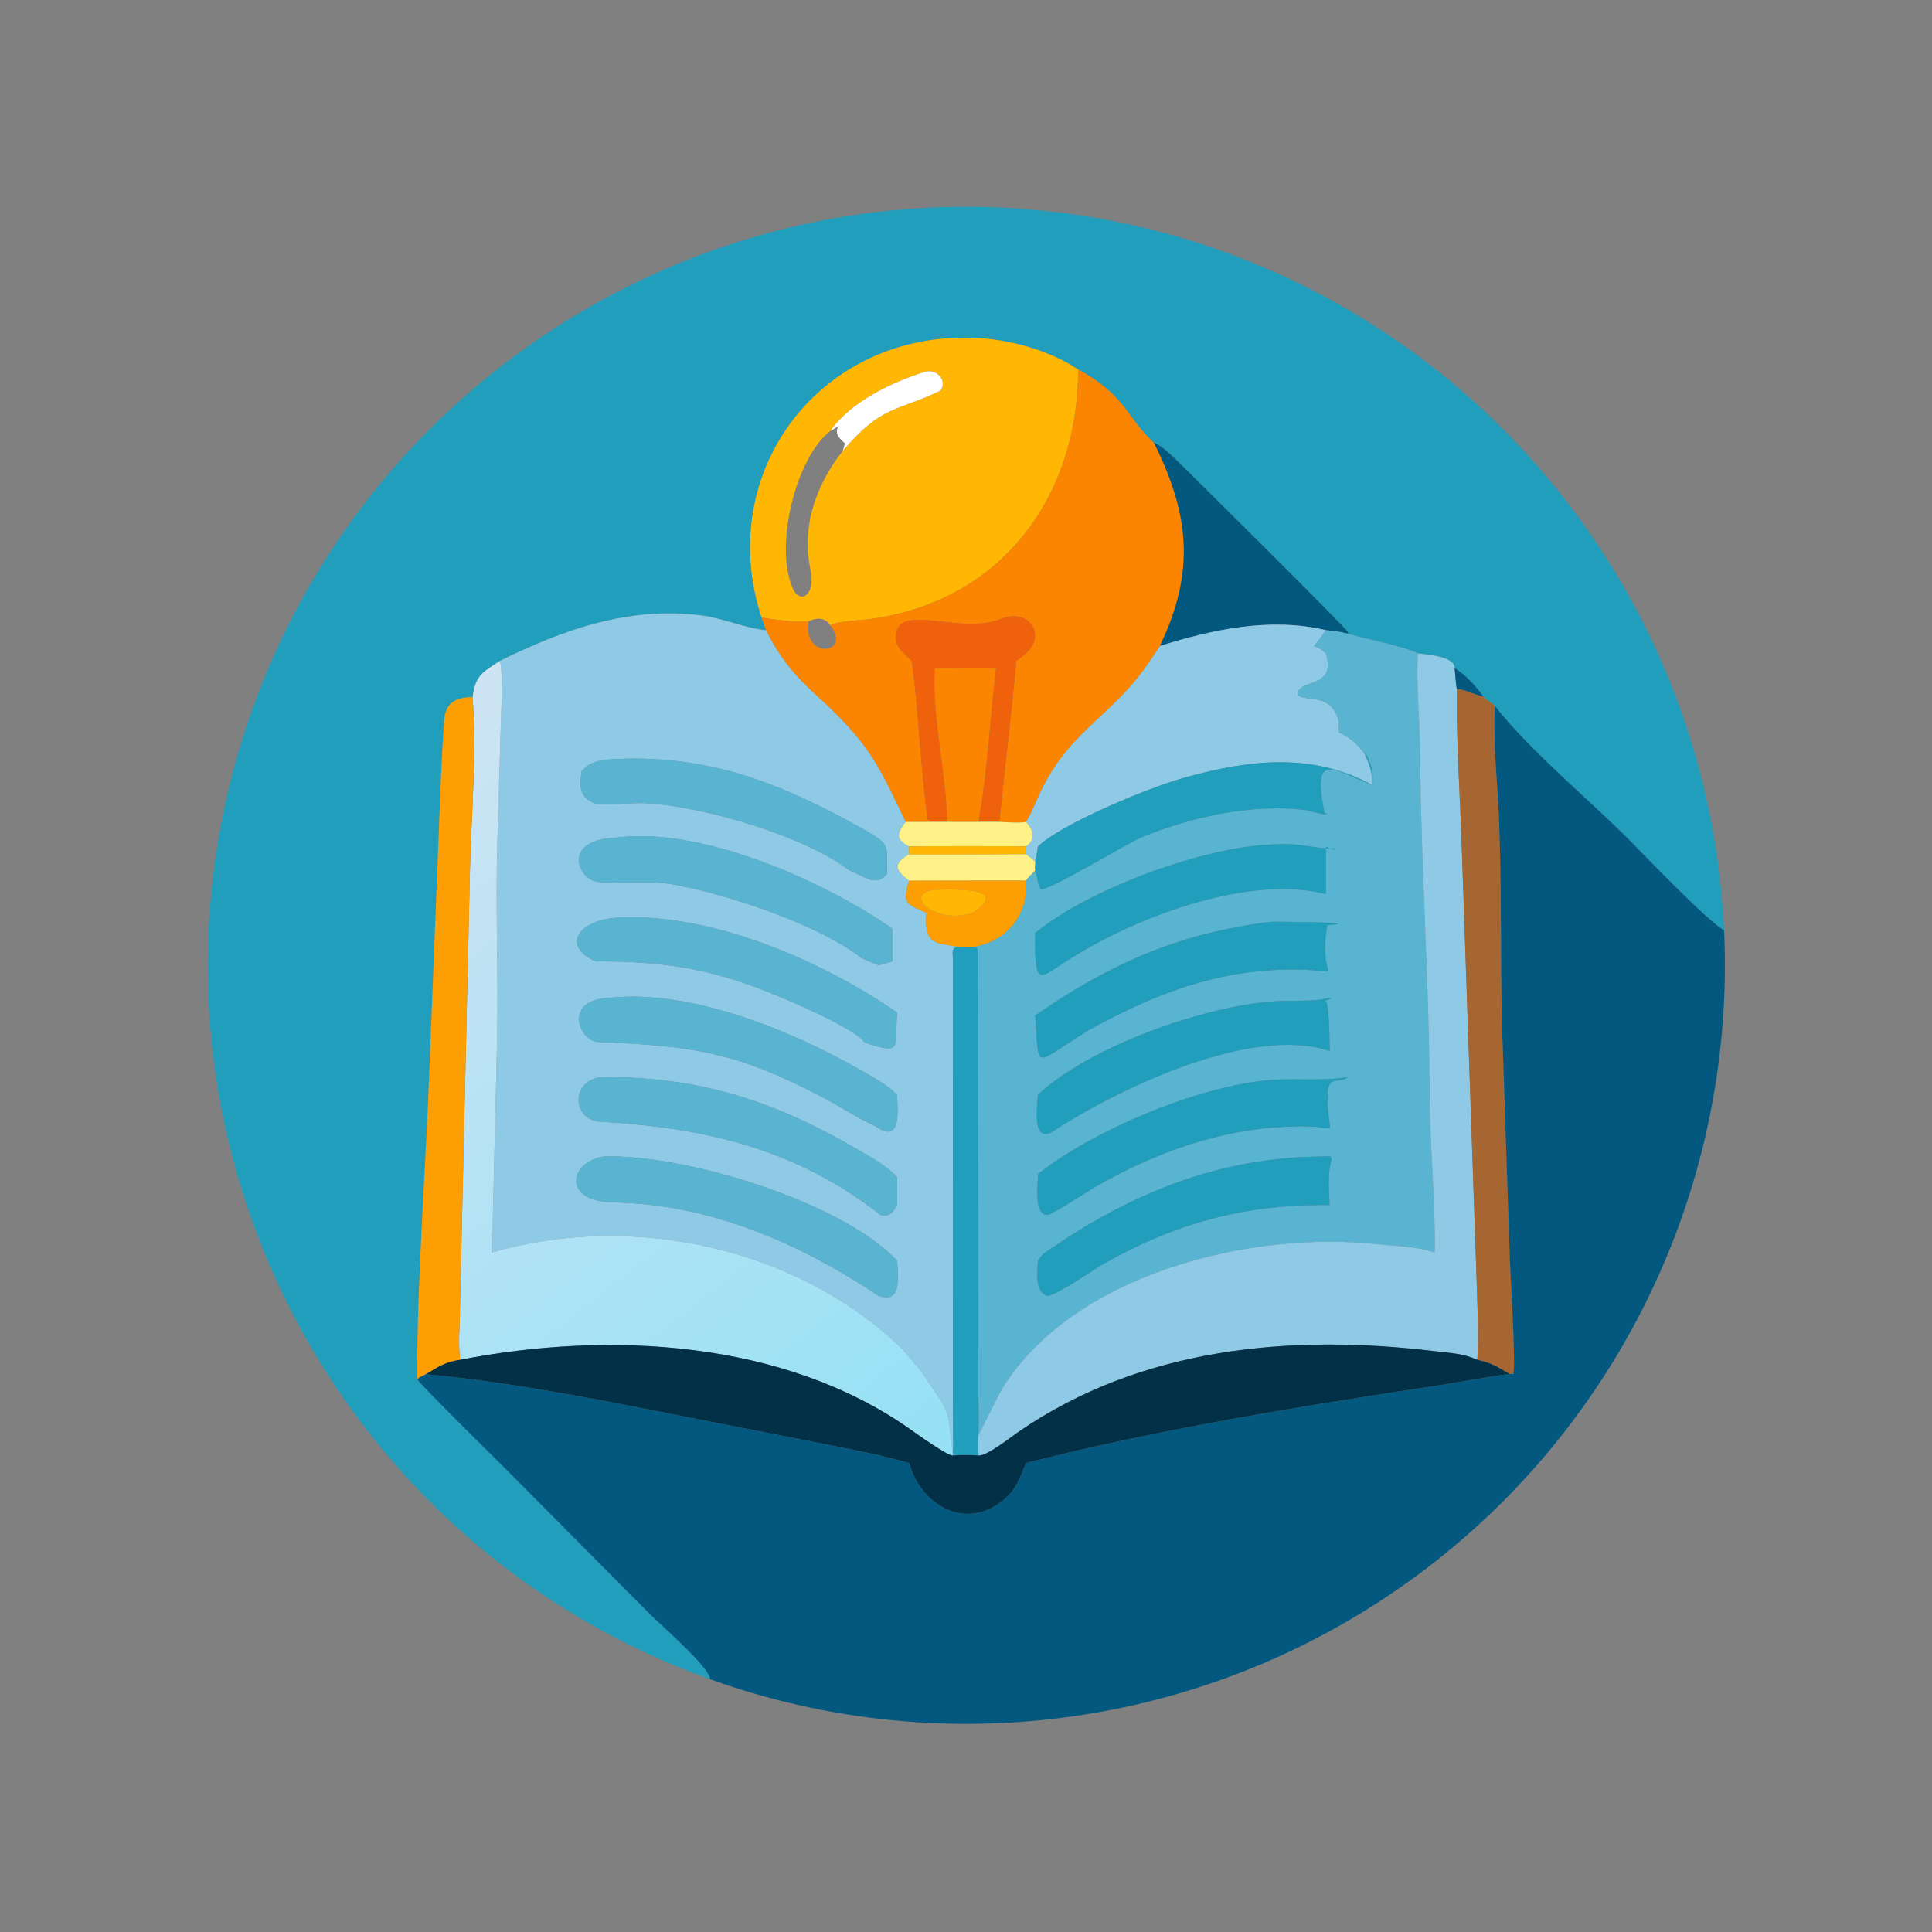 <?xml version="1.0" encoding="utf-8" ?><svg xmlns="http://www.w3.org/2000/svg" xmlns:xlink="http://www.w3.org/1999/xlink" width="1024" height="1024" viewBox="0 0 1024 1024"><rect x="0" y="0" width="1024" height="1024" fill="#808080" stroke="none"/><path fill="#219EBC" transform="scale(2 2)" d="M285.732 97.937C278.042 92.788 267.519 89.919 258.264 89.539C217.473 87.861 189.223 124.933 201.807 163.617L202.982 167.004C197.603 166.527 191.461 163.77 185.636 163.054C166.503 160.704 149.316 166.844 132.512 175.124C127.869 178.216 126.022 178.85 125.25 184.734C120.955 184.782 118.054 186.149 117.718 190.782C116.907 201.946 116.592 213.129 116.144 224.313L113.861 281.625C112.909 309.467 110.529 337.572 110.55 365.455C111.275 366.926 131.683 386.933 133.957 389.231L172.182 427.694C175.093 430.618 188.271 442.043 188.192 445.018C93.205 410.925 38.22 311.688 59.68 213.076C81.14 114.465 172.391 47.051 272.955 55.514C373.519 63.978 452.219 145.694 456.896 246.505C452.535 244.303 434.291 225.051 430.109 220.941C419.902 210.909 404.769 198.191 396.153 187.068L393.186 184.734C391.236 181.906 388.406 178.86 385.496 177.012C385.323 173.828 378.19 173.519 375.748 173.161C371.802 171.175 361.988 169.381 357.088 167.913L357.355 167.698C357.236 166.872 315.437 125.488 311.534 121.698C310.007 120.216 307.741 118.099 305.797 117.315C298.579 110.869 298.467 104.764 285.732 97.937Z"/><path fill="#FFB703" transform="scale(2 2)" d="M201.807 163.617C189.223 124.933 217.473 87.861 258.264 89.539C267.519 89.919 278.042 92.788 285.732 97.937C285.78 131.699 265.145 159.611 230.285 164.092C227.769 164.416 222 164.583 220.047 165.727C218.676 163.584 216.42 163.639 214.307 164.631C211.195 165 204.907 164.23 201.807 163.617ZM220.047 114.215C210.945 121.144 204.8 145.419 210.388 156.559C212.555 160.054 216.144 157.324 214.795 150.988C212.347 139.498 216.209 128.565 223.363 119.46C233.918 107.102 237.512 109.225 249.279 103.485C251.156 100.685 248.067 97.629 245.108 98.549C236.324 101.282 225.339 106.567 220.047 114.215Z"/><path fill="#FB8500" transform="scale(2 2)" d="M285.732 97.937C298.467 104.764 298.579 110.869 305.797 117.315C315.383 136.546 316.714 151.667 307.391 171.185C305.778 173.672 304.247 175.988 302.451 178.351C293.281 190.41 283.136 194.451 275.786 209.775C274.501 212.458 273.485 215.29 271.899 217.796C270.448 218.174 266.482 217.896 264.846 217.796C266.263 203.529 268.084 189.426 269.304 175.124L270.823 174.039C278.079 168.746 272.856 160.866 265.106 164.053C254.232 168.524 236.947 158.912 237.401 169.307C237.507 171.749 239.985 173.516 241.626 175.124C243.493 189.124 243.921 203.312 245.877 217.268C246.621 217.819 246.719 217.659 247.791 217.796L240.005 217.796C235.817 209.243 232.826 201.962 226.476 194.513C216.896 183.275 210.105 181.208 202.982 167.004L201.807 163.617C204.907 164.23 211.195 165 214.307 164.631C212.56 175.02 226.019 173.369 220.047 165.727C222 164.583 227.769 164.416 230.285 164.092C265.145 159.611 285.78 131.699 285.732 97.937Z"/><path fill="white" transform="scale(2 2)" d="M220.047 114.215C225.339 106.567 236.324 101.282 245.108 98.549C248.067 97.629 251.156 100.685 249.279 103.485C237.512 109.225 233.918 107.102 223.363 119.46C224.071 116.731 224.236 118.089 222.598 116.219C219.961 113.21 224.958 111.535 220.047 114.215Z"/><path fill="#03587F" transform="scale(2 2)" d="M305.797 117.315C307.741 118.099 310.007 120.216 311.534 121.698C315.437 125.488 357.236 166.872 357.355 167.698L357.088 167.913C355.002 167.371 353.503 167.18 351.373 167.004C336.775 163.507 321.417 166.789 307.391 171.185C316.714 151.667 315.383 136.546 305.797 117.315Z"/><path fill="#8ECAE6" transform="scale(2 2)" d="M132.512 175.124C149.316 166.844 166.503 160.704 185.636 163.054C191.461 163.77 197.603 166.527 202.982 167.004C210.105 181.208 216.896 183.275 226.476 194.513C232.826 201.962 235.817 209.243 240.005 217.796C237.88 220.734 237.043 222.276 240.915 224.322L240.915 226.402C236.64 228.897 237.132 230.524 240.915 233.416C238.989 239.555 240.219 239.445 245.53 241.945C244.837 250.171 247.508 249.96 254.806 250.973C252.271 250.956 252.367 251.489 252.523 253.929L252.52 373.164C252.521 375.259 252.71 384.244 252.523 385.726C250.869 371.427 252.315 375.885 243.566 362.601C242.69 361.953 239.998 358.306 238.699 357.067C210.678 330.358 167.148 321.195 130.288 331.941C130.206 328.12 130.61 324.302 130.663 320.501L131.751 274.82C132.047 258.079 131.313 240.506 131.788 223.886L132.691 192.978C132.813 188.278 133.393 179.399 132.512 175.124ZM166.391 201.045C161.945 201.309 157.178 200.774 154.114 204.39C153.599 208.721 153.379 211.133 157.833 213.044L158.257 213.08C162.682 213.436 167.342 212.529 172.541 212.928C187.048 214.04 213.019 221.437 225.121 230.677C228.928 232.074 231.979 235.184 235.034 231.668C235.045 224.094 236.146 223.868 229.129 219.937C208.64 208.457 190.329 200.719 166.391 201.045ZM163.632 221.965C148.482 222.445 153.211 233.253 158.529 233.723C165.136 234.306 171.705 233.207 178.363 234.385C192.19 236.832 216.84 244.862 228.34 253.929C229.938 254.649 231.229 255.197 232.871 255.802C234.053 255.469 235.296 255.142 236.461 254.768L236.461 246.086C217.83 233.121 185.594 219.115 163.632 221.965ZM164.559 243.141C153.129 243.523 148.605 250.701 157.833 254.768C174.066 254.698 186.724 256.364 201.953 262.255C206.612 264.057 226.25 272.164 229.118 276.237C239.556 279.888 236.994 277.344 237.751 268.34C218.026 254.706 189.015 242.121 164.559 243.141ZM161.653 264.434C149.092 264.772 153.442 275.922 158.481 276.133C183.204 277.168 194.966 278.623 218.279 290.937C222.972 293.407 227.251 296.334 232.02 298.464C239.011 303.347 237.831 294.421 237.751 290.1C235.114 287.425 230.287 284.851 226.944 282.956C209.327 272.969 182.573 262.09 161.653 264.434ZM159.138 285.458C151.122 286.594 151.715 296.828 159.067 297.258C186.567 298.866 210.681 304.233 233.34 321.964C235.936 322.459 236.464 321.455 237.751 319.369L237.751 311.966C235.356 309.195 230.791 306.665 227.59 304.795C204.942 291.564 184.989 285.213 159.138 285.458ZM159.902 306.488C150.771 307.987 149.016 318.414 162.428 318.643C188.125 319.083 211.784 329.374 232.871 343.443C239.262 345.499 237.838 338.178 237.751 334.09C222.923 318.304 180.983 305.747 159.902 306.488Z"/><path fill="#EF610A" transform="scale(2 2)" d="M247.791 217.796C246.719 217.659 246.621 217.819 245.877 217.268C243.921 203.312 243.493 189.124 241.626 175.124C239.985 173.516 237.507 171.749 237.401 169.307C236.947 158.912 254.232 168.524 265.106 164.053C272.856 160.866 278.079 168.746 270.823 174.039L269.304 175.124C268.084 189.426 266.263 203.529 264.846 217.796C263.046 217.746 261.055 217.793 259.239 217.796C261.676 205.226 262.332 189.974 263.944 177.012C259.181 176.817 252.866 177.079 247.791 177.012C246.814 188.753 250.925 205.772 251.026 217.796L247.791 217.796Z"/><path fill="#8ECAE6" transform="scale(2 2)" d="M307.391 171.185C321.417 166.789 336.775 163.507 351.373 167.004C350.353 168.44 349.391 169.849 348.242 171.185C349.805 171.866 350.137 171.944 351.373 173.161C354.261 182.793 344.125 179.589 343.883 184.101C345.949 186.298 352.916 183.139 354.836 191.378L354.836 194.089C358.643 196.006 359.079 196.664 361.594 199.673C363.127 202.956 363.616 204.386 363.714 208.082C347.536 199.219 330.772 201.375 313.734 206.139C303.93 208.88 281.281 218.375 275.07 224.322C274.918 225.222 274.571 227.588 274.33 228.353C273.447 227.574 272.869 227.06 271.899 226.402L271.899 224.322C274.611 222.417 273.856 220.003 271.899 217.796C273.485 215.29 274.501 212.458 275.786 209.775C283.136 194.451 293.281 190.41 302.451 178.351C304.247 175.988 305.778 173.672 307.391 171.185Z"/><path fill="#58B4D1" transform="scale(2 2)" d="M351.373 167.004C353.503 167.18 355.002 167.371 357.088 167.913C361.988 169.381 371.802 171.175 375.748 173.161C375.26 181.057 376.273 190.972 376.332 199.232C376.552 229.65 378.772 260.044 378.876 290.499C378.924 304.237 380.445 318.151 380.202 331.941C375.161 330.228 370.415 330.308 365.235 329.749C331.425 326.021 284.424 337.543 265.511 368.117C265.019 368.912 259.468 379.853 259.239 380.773C259.472 376.386 259.242 370.582 259.241 366.066L259.068 251.415C258.634 250.895 258.598 251.066 257.669 250.973C266.622 249.698 272.607 242.5 271.899 233.416C272.072 232.823 273.702 231.382 274.33 230.677C274.933 232.244 274.915 234.29 275.797 235.613C277.513 236.441 298.279 223.648 302.735 221.813C315.566 216.531 331.521 212.998 345.52 214.605C347.091 214.785 350.198 215.903 351.653 215.831L350.999 215.42C347.551 198.565 353.482 204.074 363.714 208.082C363.899 204.176 363.664 203.085 361.89 199.597L361.594 199.673C359.079 196.664 358.643 196.006 354.836 194.089L354.836 191.378C352.916 183.139 345.949 186.298 343.883 184.101C344.125 179.589 354.261 182.793 351.373 173.161C350.137 171.944 349.805 171.866 348.242 171.185C349.391 169.849 350.353 168.44 351.373 167.004ZM338.239 223.76C320.141 223.982 288.977 235.259 274.33 247.24C274.086 263.821 275.798 258.369 285.732 252.796C302.53 242.619 331.262 231.771 351.373 236.938L351.373 224.322C352.091 224.632 353.264 225.279 353.96 225.141L353.952 225.146L353.626 224.84C349.87 225.213 343.938 223.238 338.239 223.76ZM336.928 244.272C312.547 247.239 294.191 255.34 274.33 269.112C275.54 284.14 273.275 282.405 288.403 273.076C305.2 263.769 321.662 257.215 341.334 256.94C358.726 256.696 348.746 261.544 351.77 245.167C362.995 244.43 337.658 244.242 336.928 244.272ZM352.373 264.434L352.027 264.518C347.769 265.519 342.46 265.067 338.023 265.337C319.612 266.462 289.056 277.089 275.07 290.1C274.907 292.95 273.428 302.432 278.528 300.162C295.803 288.76 331.465 271.488 352.373 278.52C352.331 274.913 352.281 270.703 351.877 267.15C351.49 263.739 349.94 266.257 352.854 264.417L352.373 264.434ZM357.088 285.458C349.613 286.637 342.697 285.564 335.223 286.337C316.895 288.234 290.016 299.363 275.07 311.127C275.11 313.626 273.851 322.02 277.618 321.964C279.635 321.417 287.628 316.091 290.122 314.64C307.676 304.424 327.764 297.701 348.254 298.582C349.345 298.63 351.804 299.353 352.453 298.793C350.365 282.218 353.634 288.169 357.3 285.387L357.088 285.458ZM350.873 306.488C322.99 306.55 299.304 316.318 276.514 332.259C276.217 332.467 275.324 333.731 275.07 334.09C274.991 337.215 274.047 342.278 277.618 343.443C280.761 342.879 289.194 336.785 292.633 334.843C311.825 324.001 330.341 319.056 352.373 319.369C352.163 316.227 351.892 311.804 352.538 308.725C352.959 306.722 353.211 306.163 350.873 306.488Z"/><path fill="#8ECAE6" transform="scale(2 2)" d="M375.748 173.161C378.19 173.519 385.323 173.828 385.496 177.012C385.572 177.94 385.858 182.066 386.121 182.681C385.845 196.196 386.956 210.833 387.372 224.441L391.395 341.532C391.559 347.618 391.904 354.339 391.506 360.368C387.677 358.639 384.4 358.583 380.31 358.088C342.014 353.455 302.386 357.057 269.835 379.504C267.84 380.88 261.45 385.967 259.239 385.726C259.258 384.061 259.278 382.439 259.239 380.773C259.468 379.853 265.019 368.912 265.511 368.117C284.424 337.543 331.425 326.021 365.235 329.749C370.415 330.308 375.161 330.228 380.202 331.941C380.445 318.151 378.924 304.237 378.876 290.499C378.772 260.044 376.552 229.65 376.332 199.232C376.273 190.972 375.26 181.057 375.748 173.161Z"/><defs><linearGradient id="gradient_0" gradientUnits="userSpaceOnUse" x1="231.715" y1="400.608" x2="84.013" y2="213.386"><stop offset="0" stop-color="#95E1F5"/><stop offset="1" stop-color="#CEE4F4"/></linearGradient></defs><path fill="url(#gradient_0)" transform="scale(2 2)" d="M125.25 184.734C126.022 178.85 127.869 178.216 132.512 175.124C133.393 179.399 132.813 188.278 132.691 192.978L131.788 223.886C131.313 240.506 132.047 258.079 131.751 274.82L130.663 320.501C130.61 324.302 130.206 328.12 130.288 331.941C167.148 321.195 210.678 330.358 238.699 357.067C239.998 358.306 242.69 361.953 243.566 362.601C252.315 375.885 250.869 371.427 252.523 385.726L252.523 385.726C251.123 385.854 242.76 379.854 241.301 378.825C207.678 355.103 161.414 352.656 121.926 360.368C121.4 355.223 121.806 353.01 121.863 348.017L124.546 230.743C124.924 215.391 126.352 200.248 125.25 184.734Z"/><path fill="#FB8500" transform="scale(2 2)" d="M251.026 217.796C250.925 205.772 246.814 188.753 247.791 177.012C252.866 177.079 259.181 176.817 263.944 177.012C262.332 189.974 261.676 205.226 259.239 217.796L251.026 217.796Z"/><path fill="#03587F" transform="scale(2 2)" d="M385.496 177.012C388.406 178.86 391.236 181.906 393.186 184.734C391.221 184.225 387.268 182.405 386.121 182.681C385.858 182.066 385.572 177.94 385.496 177.012Z"/><path fill="#A66632" transform="scale(2 2)" d="M386.121 182.681C387.268 182.405 391.221 184.225 393.186 184.734L396.153 187.068C395.622 196.502 396.813 206.862 397.22 216.346C398.01 234.736 397.563 254.31 398.083 272.822L400.136 333.873C400.256 337.529 401.803 363.026 401.029 364.126L400.031 364.126C396.67 362.104 395.285 361.216 391.506 360.368C391.904 354.339 391.559 347.618 391.395 341.532L387.372 224.441C386.956 210.833 385.845 196.196 386.121 182.681Z"/><path fill="#FD9E02" transform="scale(2 2)" d="M110.55 365.455C110.529 337.572 112.909 309.467 113.861 281.625L116.144 224.313C116.592 213.129 116.907 201.946 117.718 190.782C118.054 186.149 120.955 184.782 125.25 184.734C126.352 200.248 124.924 215.391 124.546 230.743L121.863 348.017C121.806 353.01 121.4 355.223 121.926 360.368C118.078 360.926 116.319 362.133 112.981 364.126C112.117 364.563 111.361 364.921 110.55 365.455Z"/><path fill="#03587F" transform="scale(2 2)" d="M396.153 187.068C404.769 198.191 419.902 210.909 430.109 220.941C434.291 225.051 452.535 244.303 456.896 246.505C460.004 313.507 429.489 377.644 375.541 417.499C321.594 457.354 251.322 467.676 188.192 445.018C188.271 442.043 175.093 430.618 172.182 427.694L133.957 389.231C131.683 386.933 111.275 366.926 110.55 365.455C111.361 364.921 112.117 364.563 112.981 364.126C114.285 364.401 115.716 364.429 117.048 364.575C139.078 366.987 161.083 371.353 182.814 375.688L219.149 382.809C226.472 384.264 233.724 385.664 240.915 387.715C244.22 399.303 256.201 405.718 266.063 397.418C269.411 394.6 270.288 391.581 271.899 387.715C306.494 378.85 345.68 372.509 381 367.18C387.368 366.219 393.651 364.924 400.031 364.126L401.029 364.126C401.803 363.026 400.256 337.529 400.136 333.873L398.083 272.822C397.563 254.31 398.01 234.736 397.22 216.346C396.813 206.862 395.622 196.502 396.153 187.068Z"/><path fill="#219EBC" transform="scale(2 2)" d="M361.594 199.673L361.89 199.597C363.664 203.085 363.899 204.176 363.714 208.082C353.482 204.074 347.551 198.565 350.999 215.42L351.653 215.831C350.198 215.903 347.091 214.785 345.52 214.605C331.521 212.998 315.566 216.531 302.735 221.813C298.279 223.648 277.513 236.441 275.797 235.613C274.915 234.29 274.933 232.244 274.33 230.677C274.195 229.957 274.291 229.098 274.33 228.353C274.571 227.588 274.918 225.222 275.07 224.322C281.281 218.375 303.93 208.88 313.734 206.139C330.772 201.375 347.536 199.219 363.714 208.082C363.616 204.386 363.127 202.956 361.594 199.673Z"/><path fill="#58B4D1" transform="scale(2 2)" d="M154.114 204.39C157.178 200.774 161.945 201.309 166.391 201.045C190.329 200.719 208.64 208.457 229.129 219.937C236.146 223.868 235.045 224.094 235.034 231.668C231.979 235.184 228.928 232.074 225.121 230.677C213.019 221.437 187.048 214.04 172.541 212.928C167.342 212.529 162.682 213.436 158.257 213.08L157.833 213.044C153.379 211.133 153.599 208.721 154.114 204.39Z"/><path fill="#FEF188" transform="scale(2 2)" d="M240.005 217.796L247.791 217.796L251.026 217.796L259.239 217.796C261.055 217.793 263.046 217.746 264.846 217.796C266.482 217.896 270.448 218.174 271.899 217.796C273.856 220.003 274.611 222.417 271.899 224.322C271.513 224.217 241.406 224.217 240.915 224.322C237.043 222.276 237.88 220.734 240.005 217.796Z"/><path fill="#58B4D1" transform="scale(2 2)" d="M228.34 253.929C216.84 244.862 192.19 236.832 178.363 234.385C171.705 233.207 165.136 234.306 158.529 233.723C153.211 233.253 148.482 222.445 163.632 221.965C185.594 219.115 217.83 233.121 236.461 246.086L236.461 254.768C235.296 255.142 234.053 255.469 232.871 255.802C231.229 255.197 229.938 254.649 228.34 253.929Z"/><path fill="#219EBC" transform="scale(2 2)" d="M274.33 247.24C288.977 235.259 320.141 223.982 338.239 223.76C343.938 223.238 349.87 225.213 353.626 224.84L353.952 225.146L353.96 225.141C353.264 225.279 352.091 224.632 351.373 224.322L351.373 236.938C331.262 231.771 302.53 242.619 285.732 252.796C275.798 258.369 274.086 263.821 274.33 247.24Z"/><path fill="#FFB703" transform="scale(2 2)" d="M240.915 224.322C241.406 224.217 271.513 224.217 271.899 224.322L271.899 226.402C272.072 226.324 242.417 226.587 240.915 226.402L240.915 224.322Z"/><path fill="#FEF188" transform="scale(2 2)" d="M240.915 233.416C237.132 230.524 236.64 228.897 240.915 226.402C242.417 226.587 272.072 226.324 271.899 226.402C272.869 227.06 273.447 227.574 274.33 228.353C274.291 229.098 274.195 229.957 274.33 230.677C273.702 231.382 272.072 232.823 271.899 233.416C271.734 233.313 243.741 233.427 240.915 233.416Z"/><path fill="#FD9E02" transform="scale(2 2)" d="M240.915 233.416C243.741 233.427 271.734 233.313 271.899 233.416C272.607 242.5 266.622 249.698 257.669 250.973L254.806 250.973C247.508 249.96 244.837 250.171 245.53 241.945C240.219 239.445 238.989 239.555 240.915 233.416ZM247.791 235.779C238.908 236.801 247.755 245.184 257.669 241.945C268.734 234.825 251.396 235.738 247.791 235.779Z"/><path fill="#FFB703" transform="scale(2 2)" d="M257.669 241.945C247.755 245.184 238.908 236.801 247.791 235.779C251.396 235.738 268.734 234.825 257.669 241.945Z"/><path fill="#58B4D1" transform="scale(2 2)" d="M157.833 254.768C148.605 250.701 153.129 243.523 164.559 243.141C189.015 242.121 218.026 254.706 237.751 268.34C236.994 277.344 239.556 279.888 229.118 276.237C226.25 272.164 206.612 264.057 201.953 262.255C186.724 256.364 174.066 254.698 157.833 254.768Z"/><path fill="#219EBC" transform="scale(2 2)" d="M274.33 269.112C294.191 255.34 312.547 247.239 336.928 244.272C337.658 244.242 362.995 244.43 351.77 245.167C348.746 261.544 358.726 256.696 341.334 256.94C321.662 257.215 305.2 263.769 288.403 273.076C273.275 282.405 275.54 284.14 274.33 269.112Z"/><path fill="#219EBC" transform="scale(2 2)" d="M252.523 253.929C252.367 251.489 252.271 250.956 254.806 250.973L257.669 250.973C258.598 251.066 258.634 250.895 259.068 251.415L259.241 366.066C259.242 370.582 259.472 376.386 259.239 380.773C259.278 382.439 259.258 384.061 259.239 385.726C257.241 385.534 254.525 385.535 252.523 385.726L252.523 385.726C252.71 384.244 252.521 375.259 252.52 373.164L252.523 253.929Z"/><path fill="#58B4D1" transform="scale(2 2)" d="M232.02 298.464C227.251 296.334 222.972 293.407 218.279 290.937C194.966 278.623 183.204 277.168 158.481 276.133C153.442 275.922 149.092 264.772 161.653 264.434C182.573 262.09 209.327 272.969 226.944 282.956C230.287 284.851 235.114 287.425 237.751 290.1C237.831 294.421 239.011 303.347 232.02 298.464Z"/><path fill="#219EBC" transform="scale(2 2)" d="M275.07 290.1C289.056 277.089 319.612 266.462 338.023 265.337C342.46 265.067 347.769 265.519 352.027 264.518L352.373 264.434L352.854 264.417C349.94 266.257 351.49 263.739 351.877 267.15C352.281 270.703 352.331 274.913 352.373 278.52C331.465 271.488 295.803 288.76 278.528 300.162C273.428 302.432 274.907 292.95 275.07 290.1Z"/><path fill="#58B4D1" transform="scale(2 2)" d="M233.34 321.964C210.681 304.233 186.567 298.866 159.067 297.258C151.715 296.828 151.122 286.594 159.138 285.458C184.989 285.213 204.942 291.564 227.59 304.795C230.791 306.665 235.356 309.195 237.751 311.966L237.751 319.369C236.464 321.455 235.936 322.459 233.34 321.964Z"/><path fill="#219EBC" transform="scale(2 2)" d="M275.07 311.127C290.016 299.363 316.895 288.234 335.223 286.337C342.697 285.564 349.613 286.637 357.088 285.458L357.3 285.387C353.634 288.169 350.365 282.218 352.453 298.793C351.804 299.353 349.345 298.63 348.254 298.582C327.764 297.701 307.676 304.424 290.122 314.64C287.628 316.091 279.635 321.417 277.618 321.964C273.851 322.02 275.11 313.626 275.07 311.127Z"/><path fill="#219EBC" transform="scale(2 2)" d="M275.07 334.09C275.324 333.731 276.217 332.467 276.514 332.259C299.304 316.318 322.99 306.55 350.873 306.488C353.211 306.163 352.959 306.722 352.538 308.725C351.892 311.804 352.163 316.227 352.373 319.369C330.341 319.056 311.825 324.001 292.633 334.843C289.194 336.785 280.761 342.879 277.618 343.443C274.047 342.278 274.991 337.215 275.07 334.09Z"/><path fill="#58B4D1" transform="scale(2 2)" d="M232.871 343.443C211.784 329.374 188.125 319.083 162.428 318.643C149.016 318.414 150.771 307.987 159.902 306.488C180.983 305.747 222.923 318.304 237.751 334.09C237.838 338.178 239.262 345.499 232.871 343.443Z"/><path fill="#023047" transform="scale(2 2)" d="M259.239 385.726C261.45 385.967 267.84 380.88 269.835 379.504C302.386 357.057 342.014 353.455 380.31 358.088C384.4 358.583 387.677 358.639 391.506 360.368C395.285 361.216 396.67 362.104 400.031 364.126C393.651 364.924 387.368 366.219 381 367.18C345.68 372.509 306.494 378.85 271.899 387.715C270.288 391.581 269.411 394.6 266.063 397.418C256.201 405.718 244.22 399.303 240.915 387.715C233.724 385.664 226.472 384.264 219.149 382.809L182.814 375.688C161.083 371.353 139.078 366.987 117.048 364.575C115.716 364.429 114.285 364.401 112.981 364.126C116.319 362.133 118.078 360.926 121.926 360.368C161.414 352.656 207.678 355.103 241.301 378.825C242.76 379.854 251.123 385.854 252.523 385.726C254.525 385.535 257.241 385.534 259.239 385.726Z"/></svg>